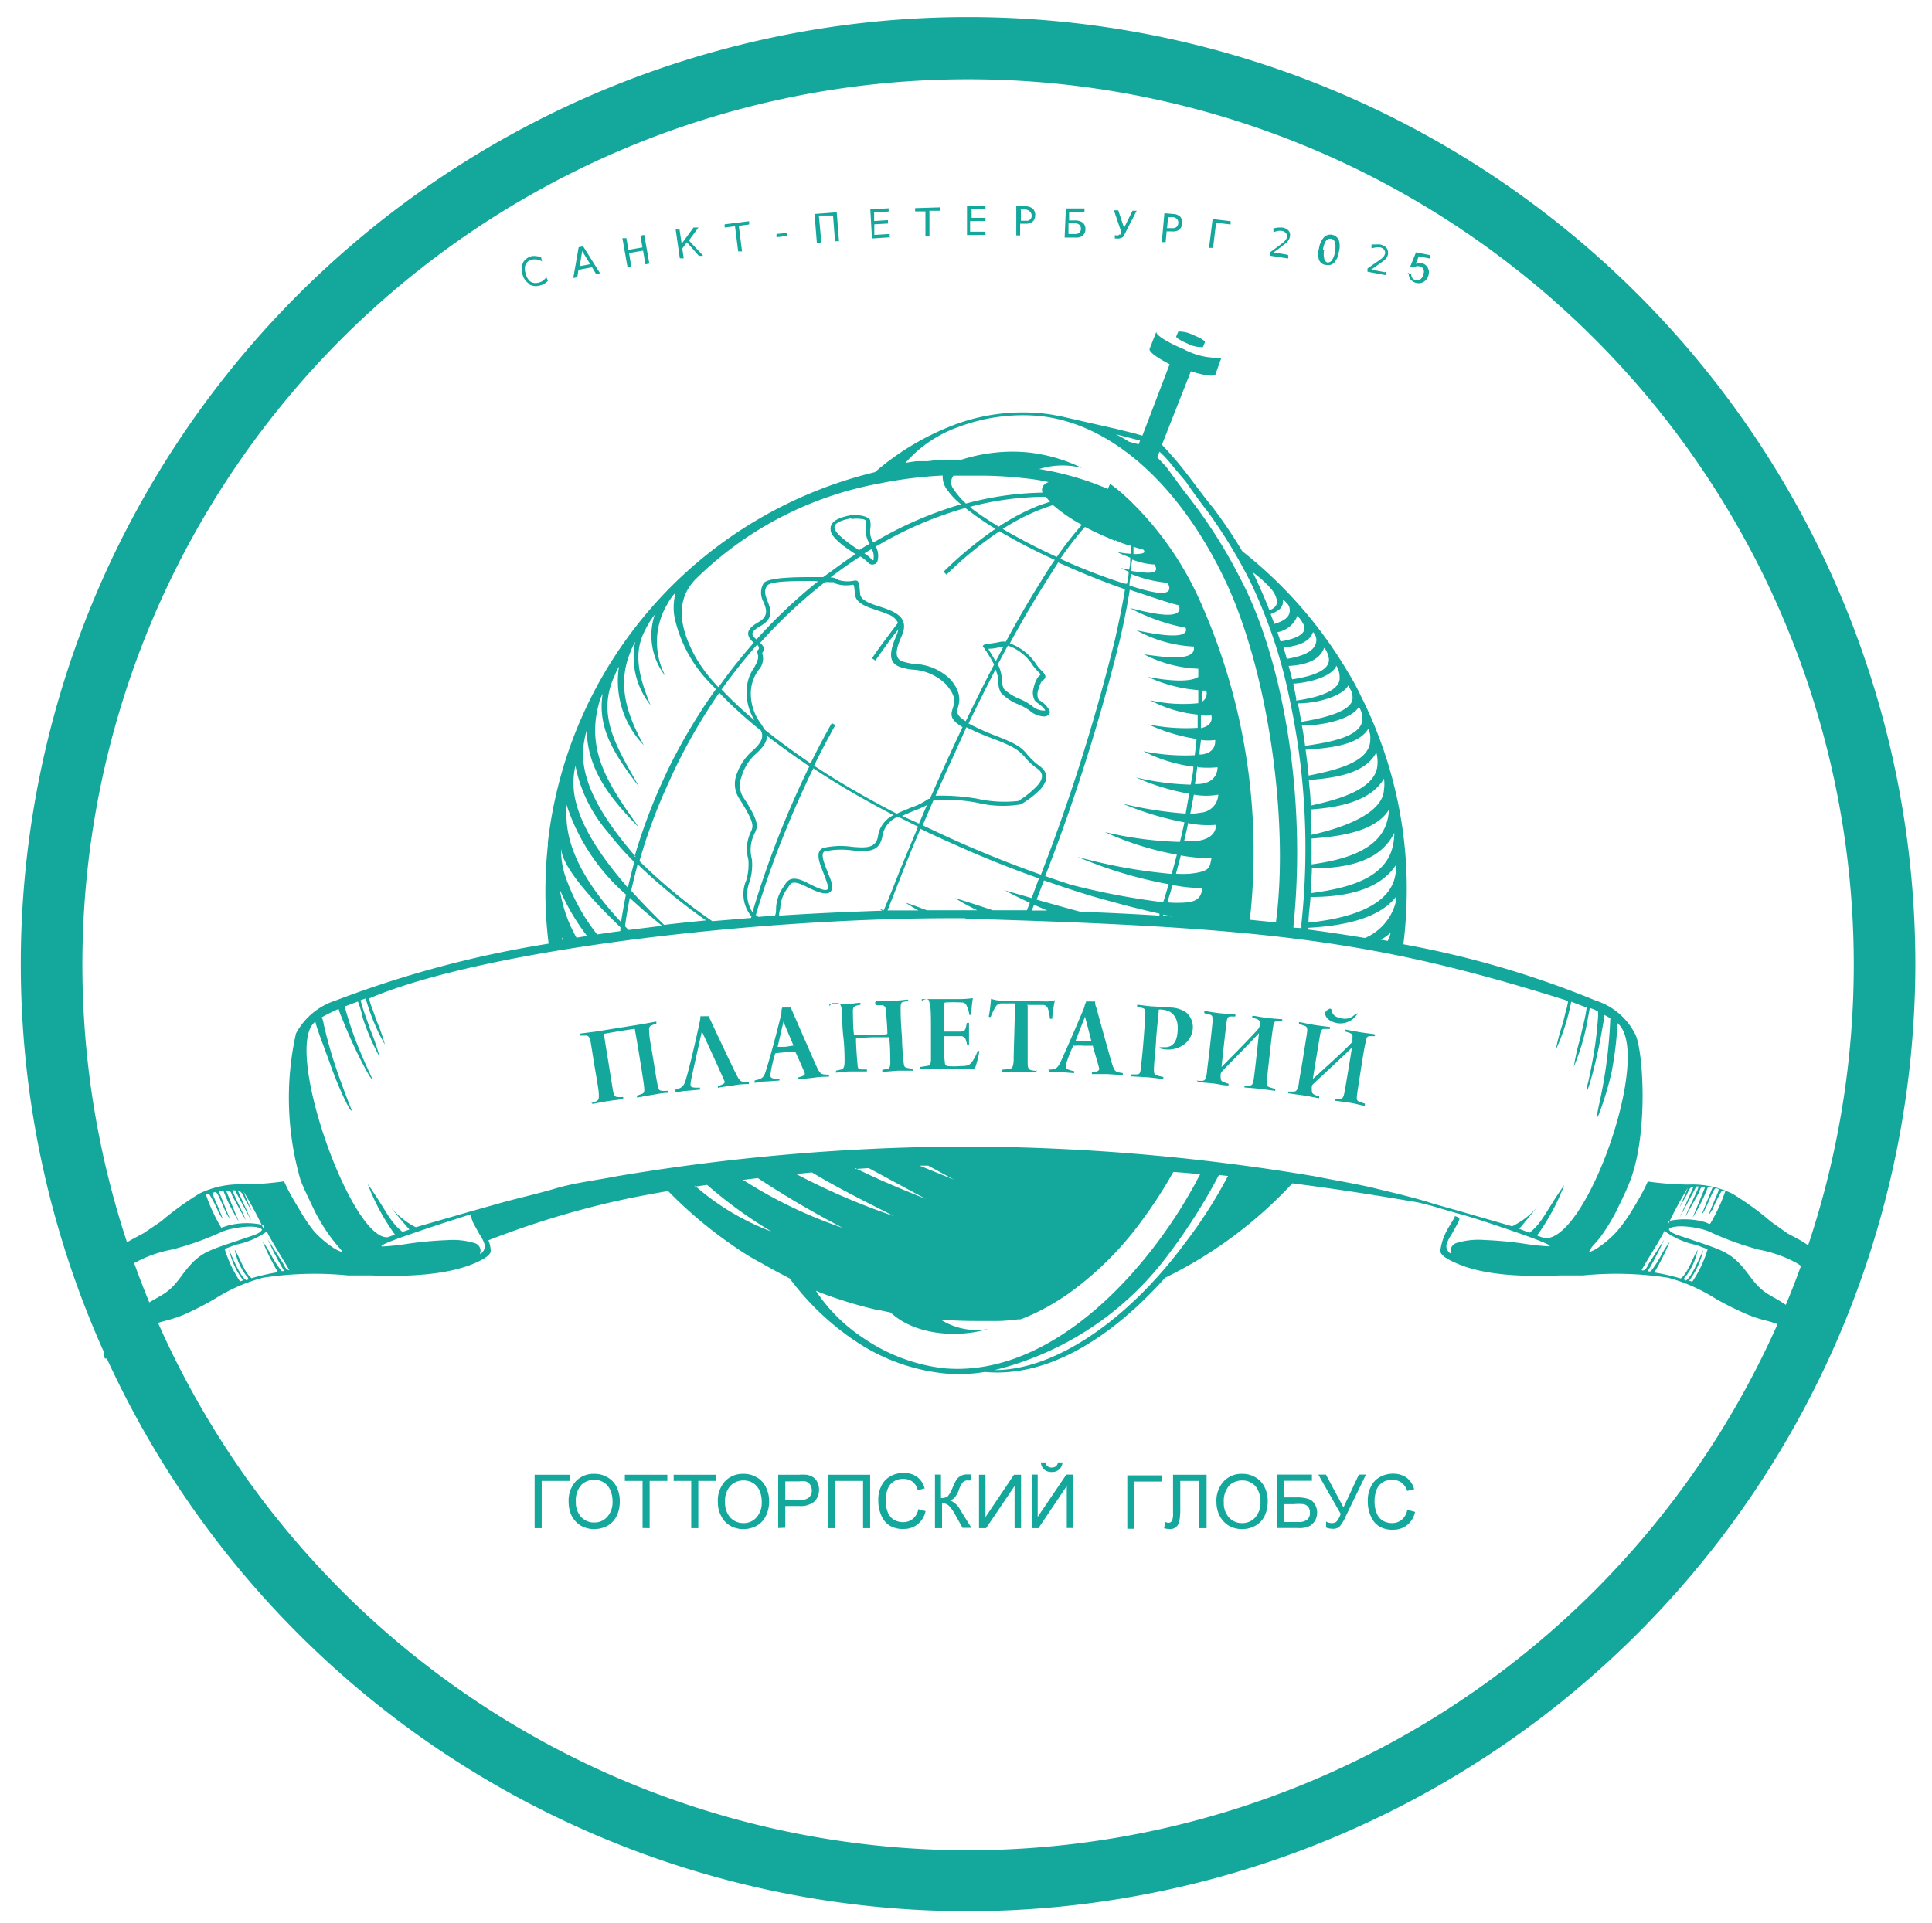 <svg xmlns="http://www.w3.org/2000/svg" viewBox="0 0 125.47 124.93"><defs><style>.cls-1,.cls-2{fill:#14a79c;}.cls-2{fill-rule:evenodd;}</style></defs><g id="Слой_1" data-name="Слой 1"><path class="cls-1" d="M62.86,124.15a61.52,61.52,0,1,1,61.53-61.51h0A61.59,61.59,0,0,1,62.86,124.15Zm0-119a57.52,57.52,0,1,0,57.53,57.53A57.52,57.52,0,0,0,62.86,5.15Z"/></g><g id="_3d_телескоп" data-name="3d телескоп"><path class="cls-2" d="M89.92,17.68l-.87-.17.56-.39.23-.17a1,1,0,0,0,.21-.21.56.56,0,0,0,0-.63.74.74,0,0,0-.43-.23,1,1,0,0,0-.25,0l-.3,0,0,.26a1.35,1.35,0,0,1,.31-.07,1.13,1.13,0,0,1,.26,0,.43.43,0,0,1,.25.15.33.33,0,0,1,.06.26.51.51,0,0,1-.09.18,1,1,0,0,1-.21.19s-.17.13-.37.26l-.47.33,0,.21,1.18.22,0-.21Zm-4-1.47a1.39,1.39,0,0,1,.19-.56.34.34,0,0,1,.33-.14.32.32,0,0,1,.26.24,1.48,1.48,0,0,1,0,.6,1.32,1.32,0,0,1-.2.55.31.31,0,0,1-.33.14A.32.32,0,0,1,86,16.8a1.31,1.31,0,0,1,0-.59Zm.22,1a.55.55,0,0,0,.52-.16,1.3,1.3,0,0,0,.29-.69,1.3,1.3,0,0,0,0-.75.59.59,0,0,0-1-.16,1.39,1.39,0,0,0-.29.69,1.34,1.34,0,0,0,0,.74.54.54,0,0,0,.44.33Zm-2.55-.67-.88-.14.55-.41.23-.18a1,1,0,0,0,.2-.22.66.66,0,0,0,.08-.21A.49.49,0,0,0,83.7,15a.66.66,0,0,0-.44-.22H83l-.3.05,0,.26A1.35,1.35,0,0,1,83,15a.77.77,0,0,1,.26,0,.41.41,0,0,1,.25.14.3.3,0,0,1,.07.26.48.48,0,0,1-.08.18,1.24,1.24,0,0,1-.2.2l-.37.28-.45.33,0,.22,1.18.18,0-.21Zm-7.73-2.43.32,0a.38.38,0,0,1,.26.12.33.33,0,0,1,.08.27.35.35,0,0,1-.12.25.4.4,0,0,1-.29.07l-.32,0,.07-.71Zm-.09.92.32,0a.78.78,0,0,0,.49-.1.64.64,0,0,0,.08-.84.68.68,0,0,0-.46-.19l-.58-.05-.17,1.88.25,0,.07-.75Zm-3.06.18a.12.12,0,0,1-.07.07.41.41,0,0,1-.21,0H72.4v.21h.09a.6.6,0,0,0,.43-.09.36.36,0,0,0,.07-.1l.83-1.61-.27,0L73,14.8l-.38-1.14-.28,0,.5,1.47-.06.13ZM79,14.47l.92.11,0-.21-1.17-.14-.23,1.87.26,0,.2-1.66ZM44.4,16.76l-.09-.62.3-.4.78.88.28,0-.93-1,.62-.84-.32,0-.77,1.05-.14-.92-.25,0,.27,1.87.25,0ZM41,17.33l-.15-.89.91-.16.16.89.25-.05-.33-1.86-.25.05.13.76-.91.16-.13-.76-.26,0,.33,1.86.25,0Zm-6.68,1.11a.85.85,0,0,0,.71.11,1,1,0,0,0,.3-.11,1.16,1.16,0,0,0,.25-.2L35.48,18a.88.88,0,0,1-.23.24.74.74,0,0,1-.29.12.63.63,0,0,1-.53-.08.9.9,0,0,1-.29-.52.84.84,0,0,1,0-.6.61.61,0,0,1,.44-.3.81.81,0,0,1,.31,0,.91.91,0,0,1,.31.12l-.06-.27a1.09,1.09,0,0,0-.3-.07,1.16,1.16,0,0,0-.32,0A.93.93,0,0,0,34,17a1,1,0,0,0-.08.76,1,1,0,0,0,.4.64Zm23.46-3V15.2l-1,.06,0-.69.89-.05V14.3l-.9.06,0-.56.94-.06,0-.21-1.19.07.11,1.89,1.22-.08Zm-6.67-.11,0-.2-.68.07,0,.21.67-.08Zm2.23.41L53.18,14,54.1,14l.13,1.67.26,0-.15-1.88-1.44.11.15,1.88.25,0Zm6.76-2.06,0,1.68h.26l0-1.67.67,0v-.22l-1.6.05v.21l.67,0Zm9.29,1.52,0-.69.41,0a.45.45,0,0,1,.3.09.39.39,0,0,1,0,.52.46.46,0,0,1-.31.08l-.41,0Zm.91.11a.5.5,0,0,0,.19-.41.54.54,0,0,0-.16-.43.81.81,0,0,0-.48-.15l-.42,0,0-.57,1,0v-.21l-1.21,0-.08,1.89.68,0a.73.73,0,0,0,.5-.12Zm-32.49,1,.52.85-.68.13.16-1Zm-.2,1.21.84-.16.26.44.26-.05L37.87,16l-.29.06-.35,2,.26-.05.08-.51Zm10.12-2.85.21,1.66.25,0-.21-1.66.67-.09,0-.21-1.59.2,0,.21.67-.08ZM64,15.26v-.21h-1v-.69H64v-.21h-.9V13.6H64v-.22h-1.2l0,1.89Zm2.25-1.65h.32a.47.47,0,0,1,.28.1A.38.38,0,0,1,67,14a.32.32,0,0,1-.38.34h-.32v-.71Zm0,.92h.32a.72.72,0,0,0,.49-.13.55.55,0,0,0,.17-.42.57.57,0,0,0-.15-.42.74.74,0,0,0-.48-.16H66l0,1.89h.25l0-.76ZM91.4,17.76l.25,0a.48.48,0,0,0,.07.3.34.34,0,0,0,.22.13.37.37,0,0,0,.32-.06.53.53,0,0,0,.18-.32.44.44,0,0,0,0-.34.35.35,0,0,0-.27-.17.38.38,0,0,0-.21,0,.48.48,0,0,0-.17.1l-.21-.07.38-.94.94.19,0,.22-.76-.15-.2.49a.63.63,0,0,1,.38-.05.6.6,0,0,1,.38.26.61.61,0,0,1,.08.48.69.69,0,0,1-.24.42.63.63,0,0,1-.55.13.65.65,0,0,1-.39-.24.61.61,0,0,1-.11-.42Zm15.22,64.75c0-.11,1.28-2.09,1.47-2.55a5.27,5.27,0,0,0,2.06.91l.75.28a7.7,7.7,0,0,1-1,2.11l-.2-.07a5.2,5.2,0,0,0,.92-2c-.17.33-.79,1.87-1.16,2-.21-.13,0-.23.13-.43a4.13,4.13,0,0,0,.66-1.57c-.32.5-.63,1.51-1.1,1.86a13.85,13.85,0,0,0-1.71-.39,16.3,16.3,0,0,0,1-2,7.06,7.06,0,0,0-.62,1,6.84,6.84,0,0,1-.62.93H107a19.44,19.44,0,0,0,1.07-2.06s0,0,0,0l-1,1.57c-.08.14-.18.44-.41.43ZM62.71,59.65c-13.11-.09-31.24,2-38.74,5.21a4.63,4.63,0,0,0,.25.77c.09.26.18.52.27.76A11.45,11.45,0,0,1,25,67.86a13.09,13.09,0,0,1-1.25-3l-.33.11c.14.62.41,1.25.61,1.87a14.78,14.78,0,0,1,.63,1.83A14.73,14.73,0,0,1,23.52,66c0-.14-.23-.87-.28-.94l-.87.33a2.41,2.41,0,0,1,.11.33c.11.37.32,1.08.61,1.84s.65,1.57.85,2,.23.5.22.52-.06,0-.28-.38-.61-1.14-.94-1.85-.59-1.36-.76-1.78a3.6,3.6,0,0,1-.19-.53c-.43.19-.79.37-1.09.54a2.28,2.28,0,0,1,.13.48c.11.48.33,1.38.64,2.35s.7,2,.92,2.57.26.64.24.66-.08,0-.33-.49-.68-1.47-1-2.37-.65-1.75-.83-2.28a5.88,5.88,0,0,1-.19-.63c-2.16,1.57,2.32,14.21,4.7,14l.47-.17a14.39,14.39,0,0,1-1.77-3.28c1.17,1.62,1.39,2.42,2.26,3.1l.45-.15c-.13-.14-.87-1-1.25-1.5A5.08,5.08,0,0,0,27,79.72l3.47-1,1.81-.51c1.33-.38,2.45-.61,3.77-1s2.69-.54,4-.8a138.7,138.7,0,0,1,22.66-1.93,138.7,138.7,0,0,1,22.66,1.93c1.29.26,2.74.49,4,.8s2.44.57,3.77,1l1.81.51,3.25.94a5.08,5.08,0,0,0,1.71-1.34c-.38.46-1.12,1.36-1.25,1.5l.67.26c.87-.68,1.1-1.48,2.26-3.1a14.39,14.39,0,0,1-1.77,3.28l.47.17c2.76.3,7.14-12.21,4.71-14a7,7,0,0,1,0,.75,24,24,0,0,1-.33,2.43,19.59,19.59,0,0,1-.72,2.46c-.18.52-.24.54-.25.52s0-.11.12-.71a31.15,31.15,0,0,0,.76-5.74l-.38-.21a4.9,4.9,0,0,1-.09.58c-.06.37-.2,1.17-.37,1.94s-.39,1.6-.52,2-.18.44-.19.42a3.18,3.18,0,0,1,.11-.57c.11-.48.29-1.37.42-2.2s.2-1.71.22-2,0-.32,0-.39a2,2,0,0,0-.54-.23c0,.07-.15.82-.18,1a14,14,0,0,1-.85,2.81,14.63,14.63,0,0,1,.43-1.9c.13-.65.33-1.3.4-1.94l-1-.38a13.55,13.55,0,0,1-1,3.12,12.66,12.66,0,0,1,.4-1.55q.12-.39.21-.81a5,5,0,0,0,.19-.81c-12.46-3.93-19.53-4.78-39.15-5.34ZM58.35,40.87c-.24.3-.48.61-.71.93s-.53.74-.79,1.11l-.22-.15c.26-.38.53-.76.8-1.12s.54-.73.81-1.08l.08-.09a1.08,1.08,0,0,0-.67-.57,6.82,6.82,0,0,0-.68-.25c-.71-.24-1.4-.46-1.45-1.07s-.06-.61-.19-.59a2.11,2.11,0,0,1-1.09-.09l-.07,0,0-.08-.26,0a2,2,0,0,0-.34,0,32.3,32.3,0,0,0-4.2,3.94c.21.19.34.39.13.66a1.12,1.12,0,0,1-.24,1.11A2.57,2.57,0,0,0,48.76,45a3.25,3.25,0,0,0,.65,2,4.29,4.29,0,0,1,.23.38c.92.74,1.94,1.48,3,2.21.44-.9.9-1.77,1.38-2.62l.23.13c-.47.85-.94,1.73-1.38,2.64.91.6,1.87,1.19,2.89,1.77.8.46,1.63.91,2.48,1.35.3-.15.62-.27.92-.4a4.16,4.16,0,0,0,1.14-.57l.09,0c.71-1.62,1.42-3.18,2.12-4.66-.85-.5-.76-.82-.63-1.24s.22-.76-.45-1.54a3.32,3.32,0,0,0-2.17-.95,3.36,3.36,0,0,1-.88-.2c-.55-.24-.73-.72-.17-2a1.5,1.5,0,0,0,.1-.3ZM77.53,21.78c.45.18.77.39.72.46h0l-.13.31s0,0,0,0a2,2,0,0,1-1-.23c-.45-.19-.77-.39-.73-.47l.13-.31h0a0,0,0,0,1,0,0,2,2,0,0,1,1,.24Zm1.8,1.46a4.62,4.62,0,0,1-2.46-.56c-1.09-.45-1.85-.94-1.77-1.14l-.44,1.12c-.07.18.46.57,1.3,1l-1.77,4.64-.45-.13h0l-1.25-.31-1.63-.37L68.72,27h-.07a9.36,9.36,0,0,0-1-.15h0a12.65,12.65,0,0,0-5.58.71h0a17.16,17.16,0,0,0-5.25,3.11A28,28,0,0,0,35.58,54.73a1.11,1.11,0,0,0,0,.17,28.88,28.88,0,0,0-.16,3,27.35,27.35,0,0,0,.21,3.4A69.08,69.08,0,0,0,21.78,65a4.44,4.44,0,0,0-2.56,2.14,19.2,19.2,0,0,0,.3,9.52c.22.58.59,1.32.91,2a12.13,12.13,0,0,0,1,1.64c.3.41.54.68.67.83s.16.21.08.19a2.31,2.31,0,0,1-.63-.33,6.69,6.69,0,0,1-1.15-1,10.49,10.49,0,0,1-.92-1.36c-.28-.46-.54-.89-.8-1.4-.08-.16-.16-.33-.23-.49a20,20,0,0,1-2.64.2,5.94,5.94,0,0,0-2.85.59,19.23,19.23,0,0,0-2.5,1.81l-1.12.76c-1.18.65-1.69.75-2.17,2.08a2.92,2.92,0,0,0-.13.42,1.15,1.15,0,0,1-.09.44c-.07.09-.2.11-.31.29s-.19.9.25.9a.85.85,0,0,0,.69-.69c0-.59-.37-.27.75-1.23a3.33,3.33,0,0,1,.46-.3,8.09,8.09,0,0,1,2.38-.84A19.31,19.31,0,0,0,14.45,80c.58-.24,2.2-.51,2.57-.13-.08.22-.48.35-.78.45l-.92.31c-2,.67-2.45.78-3.56,2.29-.87,1.2-1.31,1.17-2.24,1.8a6.9,6.9,0,0,0-1,.74,3.05,3.05,0,0,0-.87,1.29c-.19.68,0,.25-.51.6a.77.77,0,0,0-.33.9,1.39,1.39,0,0,0,.91-.29c.44-.42,0-.58.8-1.19a7.47,7.47,0,0,1,2.32-1,8.13,8.13,0,0,0,1.26-.44A20.4,20.4,0,0,0,14,84.34,11.19,11.19,0,0,1,17.08,83a22.1,22.1,0,0,1,5.52-.15c.29,0,.4,0,.75,0s.51,0,.74,0c2.26.09,4.93,0,6.78-.81.33-.15,1-.46,1-.78a2,2,0,0,0-.15-.69,57.21,57.21,0,0,1,9-2.7c.83-.17,1.73-.34,2.67-.5a28.23,28.23,0,0,0,4.41,3.68,15.67,15.67,0,0,0,1.65,1c.6.35,1.21.67,1.84,1a17.25,17.25,0,0,0,4.56,4.26,12.68,12.68,0,0,0,5.42,1.9,10.23,10.23,0,0,0,2.69-.09c4,.37,8.09-2.09,11.71-6.12a28.05,28.05,0,0,0,8.26-6.13c3.34.43,5.76.83,8.17,1.24h0l.87.22,1.5.44.44.12c.33.09.93.27,1.89.59s2.28.77,3,1.05,1,.42.77.43a14.89,14.89,0,0,1-1.65-.18,24.07,24.07,0,0,0-2.52-.23,4.9,4.9,0,0,0-1.8.19.53.53,0,0,0-.39.51.7.7,0,0,0,.05.18s-.09,0-.17-.1a.59.59,0,0,1-.16-.44,2.33,2.33,0,0,1,.33-.69c.16-.28.34-.6.44-.8s.1-.27,0-.32a.84.84,0,0,0-.21-.08c-.12.29-.37.63-.5.89a3.63,3.63,0,0,0-.45,1.37c0,.32.65.63,1,.78,1.85.84,4.52.9,6.78.81.23,0,.51,0,.74,0s.46,0,.75,0a22.1,22.1,0,0,1,5.52.15,11.19,11.19,0,0,1,3.1,1.37,20.4,20.4,0,0,0,1.87.94,8.13,8.13,0,0,0,1.26.44,7.26,7.26,0,0,1,2.32,1c.82.61.36.77.8,1.19a1.39,1.39,0,0,0,.91.29.77.77,0,0,0-.33-.9c-.47-.35-.32.08-.51-.6a3.05,3.05,0,0,0-.87-1.29,6.9,6.9,0,0,0-1-.74c-.92-.63-1.36-.6-2.24-1.8-1.11-1.51-1.61-1.62-3.56-2.29l-.92-.31c-.3-.1-.7-.23-.78-.45.37-.38,2-.11,2.57.13a19.31,19.31,0,0,0,3.29,1.2,8.25,8.25,0,0,1,2.39.84,3.91,3.91,0,0,1,.45.3c1.12,1,.75.64.75,1.23a.85.85,0,0,0,.7.69c.43,0,.41-.64.25-.9s-.25-.2-.32-.29a1.15,1.15,0,0,1-.09-.44,2.92,2.92,0,0,0-.13-.42c-.48-1.33-1-1.43-2.17-2.08L115,79.35a18.58,18.58,0,0,0-2.5-1.81,5.94,5.94,0,0,0-2.85-.59,20,20,0,0,1-2.64-.2c-.07.16-.15.33-.23.49-.26.51-.52.94-.8,1.4A10.49,10.49,0,0,1,105,80a6.69,6.69,0,0,1-1.15,1,2.31,2.31,0,0,1-.63.33c-.08,0,0,0,.08-.19s.37-.42.67-.83a12.13,12.13,0,0,0,1-1.64c.32-.66.69-1.4.91-2,1.2-3.19.82-8.62.3-9.52A4.33,4.33,0,0,0,103.64,65a61.9,61.9,0,0,0-12.5-3.66,29.31,29.31,0,0,0,.22-3.52,27.86,27.86,0,0,0-3-12.65,14,14,0,0,0-.78-1.44,28.31,28.31,0,0,0-6.9-7.92A32,32,0,0,0,78.79,33c-.83-1-1.57-2.1-2.43-3.11-.35-.4-.69-.78-.9-1l1.88-4.77h0c.82.26,1.49.37,1.59.21l.42-1.17,0,0ZM75.15,29.7l.15-.36a7,7,0,0,1,.76.81c.48.6,1,1.16,1.08,1.33.58.81.83,1.17,1.28,1.74a32.6,32.6,0,0,1,2.77,4.55,32.42,32.42,0,0,1,2.57,7.68A46.25,46.25,0,0,1,84.52,60l0,.29L84,60.26v-.1c.88-8.57-.73-17.48-3.48-22.64a32.73,32.73,0,0,0-3.61-5.6L75.72,30.3l-.57-.6Zm-1.82-1a7.45,7.45,0,0,0-.87-.49l1.17.3.41.11-.09.24-.62-.16Zm.92,7c.23.27-.16.28-.64.3,0-.16,0-.33,0-.48.21.06.41.13.62.18Zm-1.82-.61a4.47,4.47,0,0,0,1,.36c0,.15,0,.36,0,.52a4,4,0,0,1-.91-.13c.31.17.63.28.88.39,0,.21,0,.55-.08.78l-.54-.11.52.24c0,.25-.06.51-.11.78L73,37.91c-1-.33-2-.69-3-1.11-.39-.16-.77-.33-1.14-.5a21.37,21.37,0,0,1,1.6-2.07c.41.21.85.43,1.32.63l.63.27Zm-2.17-1a22.64,22.64,0,0,0-1.63,2.09,38.85,38.85,0,0,1-3.51-1.82,13.51,13.51,0,0,1,2.44-1.26c.28-.11.56-.21.83-.29a10,10,0,0,0,1.87,1.28Zm-2.09-1.49-.71.24a14.53,14.53,0,0,0-2.6,1.37c-.66-.4-1.24-.79-1.72-1.15L63,32.92a19.53,19.53,0,0,1,4.93-.65,2.63,2.63,0,0,0,.28.34ZM67.73,32a20.19,20.19,0,0,0-5,.71,5.34,5.34,0,0,1-.81-.95.7.7,0,0,1,0-.86.12.12,0,0,1,.05,0c.46,0,.93,0,1.42,0a25.17,25.17,0,0,1,3.17.17,12,12,0,0,1,1.55.25.64.64,0,0,0-.37.25.51.51,0,0,0,0,.51Zm4.35-.55-.13.31a19.11,19.11,0,0,0-4.46-1.29,5,5,0,0,1,2.78-.07,10.63,10.63,0,0,0-3.4-1,10.48,10.48,0,0,0-2.24,0,11.09,11.09,0,0,0-2.19.46h-.22l-.4,0h-.24l-.25,0h0c-.37,0-.74.06-1.11.1l-.24,0h-.24l-.12,0h-.12l-.35.05h0l-.35.06h0a8.27,8.27,0,0,1,3.49-2.35,11.87,11.87,0,0,1,5.2-.7c5,.52,9.32,4.89,12.06,10.65,2.83,5.94,4.17,15.7,3.32,22.19v.06l-1.68-.17v0l0-.19A39.88,39.88,0,0,0,78,39.19a21,21,0,0,0-4.75-6.8h0l-.09-.08h0a9.69,9.69,0,0,0-1-.83Zm9.28,5.73a6.88,6.88,0,0,1,1.23,1.12,1.56,1.56,0,0,1,.33.68c.06.36-.17.55-.48.66-.33-.85-.7-1.68-1.08-2.46Zm2,1.78.29.31a.65.65,0,0,1,.11.41c0,.42-.42.68-1,.85l-.24-.64a2.14,2.14,0,0,0,.48-.24.68.68,0,0,0,.32-.64v0ZM83,41.06A1.72,1.72,0,0,0,84.26,40a2.65,2.65,0,0,1,.21.26,1.82,1.82,0,0,1,.23.41c.14.54-.59.84-1.54,1-.07-.2-.13-.4-.2-.59Zm.34,1c.92-.08,1.71-.34,1.93-1a.75.75,0,0,1,.22.5c0,.72-.85,1.07-1.92,1.24-.07-.26-.15-.52-.23-.78Zm.35,1.2c1.08-.06,2-.35,2.31-1.18a1.43,1.43,0,0,1,.3.69c.09.67-.78,1.12-2.38,1.36-.06-.26-.16-.61-.23-.87Zm.3,1.15c1.22-.08,2.53-.51,2.8-1.16A1.4,1.4,0,0,1,87,44c.07.86-1.4,1.32-2.82,1.51l0-.14L84,44.45Zm.3,1.28c1.36,0,2.93-.51,3.27-1.16l.18.33a1.08,1.08,0,0,1,.1.49c0,.86-1.9,1.31-3.33,1.54-.07-.41-.14-.81-.22-1.2Zm.26,1.44c1.4,0,3.2-.4,3.7-1.21a1.4,1.4,0,0,1,.23.85c-.12,1.14-2.29,1.47-3.72,1.68q-.09-.68-.21-1.32Zm.24,1.57c1.45-.1,3.38-.25,4.07-1.35a1.27,1.27,0,0,1,.13.7c0,1.51-2.4,2-4,2.33-.06-.6-.12-1.1-.2-1.68ZM85,50.67c1.62-.13,3.66-.39,4.38-1.79a2.07,2.07,0,0,1,.08.71c0,1.66-2.54,2.35-4.34,2.74,0-.58-.07-1.08-.12-1.66Zm.14,1.91c1.8-.13,3.87-.52,4.74-2a2.53,2.53,0,0,1,0,.71c-.07,1.58-2.75,2.52-4.72,2.94,0-.55,0-1.11,0-1.65Zm.06,1.89c1.83-.13,4.14-.46,5-1.87a3.24,3.24,0,0,1-.09.65c-.47,2-2.89,2.62-4.93,2.9,0-.56,0-1.12,0-1.68Zm0,1.94c2.12,0,4.42-.39,5.35-2.31a3.45,3.45,0,0,1-.06.67c-.37,2.35-3.11,2.95-5.36,3.25,0-.54.06-1.07.07-1.61Zm-.09,1.86c2.15,0,4.49-.4,5.58-2.13a3.49,3.49,0,0,1-.07.69c-.3,1.84-2.55,2.79-5.64,3.1,0-.55.1-1.11.13-1.66Zm-.17,2c2.06-.11,4.54-.51,5.71-2,0,.11,0,.21,0,.31a3.46,3.46,0,0,1-2,2.35c-1.23-.2-2.47-.39-3.72-.55V60.3Zm4.72.79a3.85,3.85,0,0,0,.65-.47v0a1.52,1.52,0,0,1-.19.53l-.45-.08ZM78.68,79ZM64.59,89a20.05,20.05,0,0,0,11.32-7.55,37.32,37.32,0,0,0,3.25-5.12l.59.06a30.58,30.58,0,0,1-2.83,4.41C73.29,85.69,68.57,89,64.59,89ZM53,83.85q.54.23,1.11.42A27.6,27.6,0,0,0,57,85.1h.08l.76.16c1.54,1.44,4.26,1.68,6.34,1.07a4.36,4.36,0,0,1-3.09-.61q1.13.09,2.28.09l1.4,0c.47,0,.94-.06,1.4-.11h.06l.06,0a13.56,13.56,0,0,0,2.26-1.12c.23-.14.56-.35.83-.54a21.09,21.09,0,0,0,4.76-4.73,29.47,29.47,0,0,0,2.06-3.18q.89.06,1.74.15a31.19,31.19,0,0,1-2.9,4.59c-3.86,5.08-8.84,8.51-13.84,8a11.62,11.62,0,0,1-5.2-2,10.75,10.75,0,0,1-3-3Zm20.54-47.5a4.4,4.4,0,0,0,1.43.32c.45.7-.56.56-1.5.42,0-.23,0-.53.07-.74Zm-.09.93a8,8,0,0,0,2.38.58c.61,1.16-1.47.49-2.48.18,0-.26.07-.51.1-.76Zm3.11,2.06c.4,1.14-2.46.32-3.18.16A12.78,12.78,0,0,0,77,40.78c.35,1-3,.19-3.18.17A8.44,8.44,0,0,0,77.53,42c.2,1.08-2.29.62-3.23.51a8.36,8.36,0,0,0,3.52.93v.14c0,.13,0,.26,0,.39-.64.44-2.48.16-3.27,0a9.47,9.47,0,0,0,3.27.86c0,.26,0,.57,0,.85a9.83,9.83,0,0,1-3.13-.19,8.35,8.35,0,0,0,3.09.93c0,.26,0,.59,0,.86a12.37,12.37,0,0,1-3.19-.22A11.53,11.53,0,0,0,77.7,48c0,.35-.07.7-.11,1.06a13.82,13.82,0,0,1-3.34-.26,9.94,9.94,0,0,0,3.25,1c0,.39-.11.78-.17,1.17a17,17,0,0,1-3.56-.47,14.66,14.66,0,0,0,3.46,1.06L77,52.85a25.37,25.37,0,0,1-4.08-.64,19.75,19.75,0,0,0,4,1.21c-.09.42-.19.84-.29,1.27a23.74,23.74,0,0,1-4.88-.64,19.59,19.59,0,0,0,4.68,1.47c-.11.42-.22.83-.34,1.25a33.49,33.49,0,0,1-6.11-1.11,27.81,27.81,0,0,0,5.92,1.78c-.12.39-.23.78-.36,1.17a46.49,46.49,0,0,1-6-1.14c-.55-.18-1.1-.36-1.66-.56a124.1,124.1,0,0,0,4.86-15.4c.27-1.16.48-2.23.63-3.2l.89.3c1,.33,1.61.54,2.37.73Zm1.52,5.52h.26a.63.63,0,0,1-.27.72c0-.22,0-.51,0-.73Zm-.05,1.61a2.76,2.76,0,0,0,.64,0c.1.46-.2.73-.68.83,0-.24,0-.55,0-.79ZM78,48.07a3.76,3.76,0,0,0,.92,0c0,.25,0,.8-.86.94l-.16,0c0-.33.07-.67.1-1Zm-.2,1.77a6.3,6.3,0,0,0,1.27,0c0,.43-.25,1.06-1.27,1.09H77.6c.06-.38.11-.76.16-1.14Zm-.27,1.78a4.58,4.58,0,0,0,1.59,0,1.23,1.23,0,0,1-1.14,1.17,4.45,4.45,0,0,1-.68.07c.08-.42.16-.83.23-1.23Zm-.36,1.85a6.21,6.21,0,0,0,1.8.11c0,.16,0,.92-1.32,1.06a7.41,7.41,0,0,1-.75,0c.1-.41.19-.82.27-1.22Zm-.49,2.1a12.64,12.64,0,0,0,2,.19c-.15.56,0,.85-1.43,1a8.24,8.24,0,0,1-.88,0c.11-.41.22-.81.32-1.21Zm-.52,1.92a9.08,9.08,0,0,0,1.93.19c-.06.45-.2.86-1,.94a7.77,7.77,0,0,1-1.28,0c.12-.38.23-.76.35-1.14Zm-.62,2,0-.08.63.13-.65-.05Zm-5.37-.26c-.91-.24-1.88-.52-2.85-.79l.48-1.25c1.48.52,2.94,1,4.36,1.37,1.07.3,2.12.56,3.14.79l0,.13c-1.72-.11-3.42-.19-5.09-.25ZM67,58.34l-1.73-.5c.44.25,1,.52,1.61.81l-.19.48-2.22,0c-.86-.29-1.69-.56-2.45-.79a14.57,14.57,0,0,0,1.44.79h-.77c-.81,0-1.65,0-2.5,0-.57-.21-1-.38-1.38-.49.23.15.51.32.83.5l-2,0,.94-2.39c.4-1,.8-2,1.2-2.91,1.06.52,2.16,1,3.29,1.5q2.22.95,4.4,1.72L67,58.34Zm.12.42.89.39-1,0,.14-.37Zm-9.74.38L57.06,59l.23.16c-2.16.07-4.4.17-6.69.32,0-.13,0-.27.07-.42a2.34,2.34,0,0,1,.41-1.27,1.43,1.43,0,0,0,.15-.22c.14-.21.26-.4,1.08,0,1.07.56,1.53.57,1.68.28s-.05-.73-.25-1.23a7.11,7.11,0,0,1-.26-.72c-.08-.3-.09-.55.11-.6a5.05,5.05,0,0,1,1.73-.06c1,.09,1.83.16,2-1a1.64,1.64,0,0,1,1-1.19l1.3.65c-.41,1-.81,1.93-1.21,2.92-.33.83-.65,1.66-1,2.47ZM45.15,77.08l.77-.11A29,29,0,0,0,50.1,80a16.21,16.21,0,0,1-5-3Zm3.07-.43,1-.12a61.49,61.49,0,0,0,5.51,3.23,29.42,29.42,0,0,1-6.47-3.11Zm3.51-.39,1-.1c1.66,1,3.36,1.84,5.33,2.84a43.56,43.56,0,0,1-6.36-2.74Zm3.81-.32.88-.06,3.7,2c-1.8-.72-3.25-1.34-4.58-2Zm4.23-.22.51,0,1.67.91-2.18-.89Zm-4.48-42a2.12,2.12,0,0,1,.68,0c.15,0,.26.08.27.13a1,1,0,0,1,0,.41,1.55,1.55,0,0,0,.24,1.06q-.35.2-.69.42l-.08-.05c-.63-.43-1.44-1-1.51-1.38-.05-.25.22-.48,1.08-.64ZM56.05,36l.56-.34a1,1,0,0,1,.12.66l0,.07-.08,0s0,0,0,0a2,2,0,0,0-.51-.44Zm-2.11-1.54c.1.52.94,1.09,1.62,1.54-.71.46-1.41,1-2.1,1.49h-.69c-.87,0-2.9,0-3.18.4a1.21,1.21,0,0,0,0,1.22c.18.46.35.92-.34,1.31s-.75.7-.59,1a1.3,1.3,0,0,0,.29.33,36.33,36.33,0,0,0-2.29,2.89,1.8,1.8,0,0,1-.19-.2,9.77,9.77,0,0,1-1.32-1.79c-.88-1.62-1.42-3.52,0-5a22.84,22.84,0,0,1,12-6.25,27.11,27.11,0,0,1,4.07-.51,1.43,1.43,0,0,0,.35,1,4.45,4.45,0,0,0,.84.87A24.67,24.67,0,0,0,57.14,35l-.42.24a1.29,1.29,0,0,1-.2-.89,1.71,1.71,0,0,0,0-.5c0-.16-.23-.27-.47-.33a2.29,2.29,0,0,0-.8-.05c-1.06.2-1.38.54-1.3,1Zm2.9,1.06.43-.24A24.22,24.22,0,0,1,62.69,33l.36.27a17,17,0,0,0,1.6,1.08,24.85,24.85,0,0,0-3.37,2.79l.19.19a23.58,23.58,0,0,1,3.44-2.82,36.84,36.84,0,0,0,3.59,1.86c-.33.48-.66,1-1,1.56-.7,1.11-1.43,2.37-2.18,3.76a1,1,0,0,0-.34,0,6.75,6.75,0,0,1-.72.12.9.9,0,0,0-.36.08c-.08.05-.1.11,0,.19a10.17,10.17,0,0,1,.66,1.09c-.6,1.15-1.22,2.38-1.84,3.68-.65-.39-.58-.62-.5-.92s.27-.91-.5-1.8a3.5,3.5,0,0,0-2.33-1,3.73,3.73,0,0,1-.82-.18c-.39-.17-.5-.56,0-1.66.39-.91-.07-1.34-.74-1.63-.23-.1-.47-.18-.71-.26-.62-.2-1.23-.4-1.26-.83-.08-.9-.1-.9-.51-.83a2,2,0,0,1-.92-.07.82.82,0,0,0-.43-.16h-.07c.64-.48,1.28-.94,1.94-1.36a2.41,2.41,0,0,1,.53.42.36.36,0,0,0,.31.1.45.45,0,0,0,.18-.07A.38.38,0,0,0,57,36.4a1.26,1.26,0,0,0-.13-.91Zm-3.79,2.24h.08a32.84,32.84,0,0,0-4,3.78,1.14,1.14,0,0,1-.24-.26c-.08-.15,0-.33.49-.61.9-.51.68-1.07.46-1.64-.13-.34-.26-.68,0-1s2.13-.28,3-.29ZM49.79,47.78c.85.66,1.77,1.32,2.77,2-.07.16-.15.31-.22.46-.54,1.13-1.05,2.29-1.54,3.49-.75,1.88-1.4,3.72-1.93,5.53a2.16,2.16,0,0,1-.18-2,3.76,3.76,0,0,0,.14-1.44A2.36,2.36,0,0,1,49,54.15c.22-.46.35-.73-.78-2.44a1.48,1.48,0,0,1-.07-1.23A3.17,3.17,0,0,1,49,49.05c.63-.55.83-.93.8-1.27Zm-.71,11.68c.55-1.84,1.2-3.73,2-5.65.48-1.19,1-2.35,1.53-3.47l.21-.43q1.35.9,2.88,1.77c.75.43,1.52.85,2.33,1.27a1.8,1.8,0,0,0-1,1.3c-.11.89-.81.83-1.69.76a5.1,5.1,0,0,0-1.82.06c-.4.11-.42.48-.3.93.07.24.17.49.27.75.17.44.34.86.26,1s-.42.07-1.32-.4-1.22-.25-1.43.08a.94.94,0,0,1-.12.18A2.59,2.59,0,0,0,50.4,59c0,.17,0,.34-.07.48l-1.09.08-.16-.13Zm11.68-7.77c.68-1.55,1.36-3,2-4.45a18,18,0,0,0,1.77.76c1.44.54,1.67.8,2,1.15a4.14,4.14,0,0,0,.84.78c.46.33.33.73,0,1.1a6.18,6.18,0,0,1-1.24,1,8,8,0,0,1-2.63-.14,13.48,13.48,0,0,0-2.76-.2ZM62.9,47c.59-1.23,1.18-2.4,1.75-3.51a1.93,1.93,0,0,1,.18.77A1.57,1.57,0,0,0,65,45a3.13,3.13,0,0,0,1.2.78,4.27,4.27,0,0,1,.67.38,1.46,1.46,0,0,0,.92.38.47.47,0,0,0,.28-.08.25.25,0,0,0,.09-.3,1.72,1.72,0,0,0-.67-.68l-.06-.07a.85.85,0,0,1,0-.6,2,2,0,0,1,.23-.57l0,0c.26-.17.28-.29.16-.47a1.15,1.15,0,0,0-.16-.19,2.77,2.77,0,0,1-.44-.54,3.42,3.42,0,0,0-1.11-1,2.73,2.73,0,0,0-.53-.24c.74-1.36,1.46-2.59,2.14-3.68.35-.57.7-1.1,1-1.58l1.19.52c1.06.45,2.12.86,3.15,1.22-.16,1-.37,2-.64,3.22A125.31,125.31,0,0,1,67.6,56.82c-1.44-.51-2.91-1.08-4.39-1.71-1.13-.48-2.23-1-3.29-1.5l.21-.48c.17-.39.33-.78.5-1.16a11.37,11.37,0,0,1,2.86.18,7,7,0,0,0,2.81.1,6.33,6.33,0,0,0,1.29-1c.41-.49.57-1-.06-1.48a4.35,4.35,0,0,1-.8-.74c-.32-.39-.57-.67-2.08-1.24A17.34,17.34,0,0,1,62.9,47Zm-2.67,5.23c-.12.26-.23.52-.34.79l-.21.48L58.58,53l.72-.31a7.4,7.4,0,0,0,.93-.41ZM48.78,59.55l0,.08-2.52.21a34.4,34.4,0,0,1-4.36-3.54l-.31-.3-.06-.07a35.44,35.44,0,0,1,1.85-5c.15-.33.3-.66.46-1A37.2,37.2,0,0,1,46.71,45a26.87,26.87,0,0,0,2.71,2.46c.17.38.11.74-.61,1.36a3.58,3.58,0,0,0-1,1.57A1.72,1.72,0,0,0,48,51.86c1,1.58.94,1.8.76,2.18a2.55,2.55,0,0,0-.16,1.79,3.68,3.68,0,0,1-.13,1.34,2.26,2.26,0,0,0,.35,2.38ZM49,46.79a24.73,24.73,0,0,1-2.14-2,36.88,36.88,0,0,1,2.31-2.91c.11.11.17.23.06.34l-.06.06,0,.08c.16.4,0,.63-.19,1A2.71,2.71,0,0,0,48.49,45,3.39,3.39,0,0,0,49,46.79Zm15.21-4.65s0,0,.08,0c.21,0,.5-.06.75-.12l.12,0-.5.95c-.12-.22-.25-.45-.45-.76Zm.6,1,.64-1.2a2.59,2.59,0,0,1,.52.23,3.19,3.19,0,0,1,1,.9,3.39,3.39,0,0,0,.48.59.75.75,0,0,1,.13.15s0,0-.09.1a.38.38,0,0,0-.09.09,2.05,2.05,0,0,0-.27.67,1.06,1.06,0,0,0,.06.81.57.57,0,0,0,.13.14c.37.26.53.44.56.54h0l-.12,0a1.16,1.16,0,0,1-.73-.3,4,4,0,0,0-.74-.43,3.38,3.38,0,0,1-1.08-.66,1.17,1.17,0,0,1-.14-.6,2.49,2.49,0,0,0-.29-1.06Zm-23.4,13,.27.26a37.2,37.2,0,0,0,4.17,3.39c-.91.09-1.81.18-2.72.29-.64-.63-1.39-1.39-2.14-2.22.13-.57.27-1.14.42-1.72Zm1.59,4-2.18.27-.23-.24c.08-.61.19-1.22.31-1.84.71.66,1.43,1.27,2.1,1.81Zm-6.43.91h-.06a.77.77,0,0,1,0-.15l.08.14Zm1.55-.25-.68.11a8.88,8.88,0,0,1-1.09-3.2v.07a14.09,14.09,0,0,0,1.76,3Zm2.15-.31c-.5.06-1,.14-1.49.21a12.82,12.82,0,0,1-2-3.59,5.34,5.34,0,0,1-.34-2c.06,1.16,1.86,3.22,3.85,5.12l0,.22Zm.08-.57c-2-2.15-3.65-4.64-3.56-7.17,0-.17,0-.37,0-.48a13.17,13.17,0,0,0,3.86,5.84c-.12.61-.23,1.21-.32,1.81Zm.42-2.26c-1.73-2-3.39-4.35-3.52-6.52a5.09,5.09,0,0,1,.12-1.4A9.33,9.33,0,0,0,39.43,54a20.67,20.67,0,0,0,1.76,2q-.22.84-.42,1.68Zm.52-2c-1.72-2-3.68-4.67-3.4-7.16a6.1,6.1,0,0,1,.21-1.05c.07,2.49,1.41,4.3,3.4,6.31-1.81-2.57-3.47-4.82-2.62-8a3.07,3.07,0,0,1,.26-.7c-.37,2.29.81,4,2.36,6.05-1.33-2.43-2.84-4.56-1.57-7.25a3.69,3.69,0,0,1,.27-.56,6,6,0,0,0,1.61,5.11c-1.11-2-1.73-3.93-.89-6a5.06,5.06,0,0,1,.33-.72,5,5,0,0,0,1,4.12c-.66-1.62-1.21-3.29-.35-4.88a5.26,5.26,0,0,1,.62-1,4.28,4.28,0,0,0,.7,4,4.78,4.78,0,0,1,.14-4.72,3.2,3.2,0,0,1,.52-.72,3.69,3.69,0,0,0-.08,1.58,8.76,8.76,0,0,0,2.46,4.45l.23.25a36.72,36.72,0,0,0-3,5c-.17.34-.32.67-.47,1a36.09,36.09,0,0,0-1.81,4.87ZM30.72,79.41c.1.2.28.52.44.8a2.33,2.33,0,0,1,.33.69.59.59,0,0,1-.16.44c-.08.09-.15.11-.17.1a.7.7,0,0,0,.05-.18.53.53,0,0,0-.39-.51,4.9,4.9,0,0,0-1.8-.19,23.64,23.64,0,0,0-2.51.23,15,15,0,0,1-1.66.18c-.21,0,0-.14.77-.43s2.09-.73,3.05-1.05l1.9-.61a2.16,2.16,0,0,0,.15.53ZM18.8,82.51c-.23,0-.33-.29-.41-.43l-1-1.57s0,0,0,0a19.44,19.44,0,0,0,1.07,2.06h-.17a6.84,6.84,0,0,1-.62-.93,7.06,7.06,0,0,0-.62-1,16.3,16.3,0,0,0,1,2,13.85,13.85,0,0,0-1.71.39c-.47-.35-.77-1.36-1.1-1.86a4.13,4.13,0,0,0,.66,1.57c.13.2.34.3.13.43-.37-.09-1-1.63-1.16-2a5.2,5.2,0,0,0,.92,2l-.2.07a8,8,0,0,1-1-2.11l.75-.28A5.27,5.27,0,0,0,17.33,80c.19.46,1.46,2.44,1.47,2.55Zm-1.69-2.93a4.82,4.82,0,0,0-2.44.07,2.62,2.62,0,0,1-.3.1,11,11,0,0,1-1-2.16l.23,0a8.81,8.81,0,0,1,.61,1.2l.25.4c-.07-.33-.63-1.5-.64-1.62v-.09l.19-.05c.25.18.61,1.42.91,1.72l-.72-1.79.31,0a12.45,12.45,0,0,0,1,2l-.82-2c.33-.06.32.17.42.37l.84,1.52c-.08-.34-.85-1.74-.83-1.93.2,0,.16,0,.23.17l1,1.86-.9-2c.27,0,.41.48.5.63s.28.49.41.72l-.55-1.3a0,0,0,0,1,0,0v0a0,0,0,0,1,0,0,23.55,23.55,0,0,1,1.31,2.43Zm91.2,0a23.55,23.55,0,0,1,1.31-2.43,0,0,0,0,1,0,0v0a0,0,0,0,1,0,0l-.55,1.3c.13-.23.26-.47.41-.72s.23-.66.5-.63l-.9,2,1-1.86c.07-.16,0-.17.23-.17,0,.19-.75,1.59-.83,1.93l.85-1.52c.09-.2.08-.43.41-.37l-.82,2a11.64,11.64,0,0,0,1-2l.31,0-.72,1.79c.3-.3.67-1.54.91-1.72l.19.05v.09c0,.12-.57,1.29-.64,1.62l.26-.4a8.89,8.89,0,0,1,.6-1.2l.23,0a11,11,0,0,1-1,2.16c-.13,0-.2-.07-.3-.1a4.82,4.82,0,0,0-2.44-.07ZM34.72,95.8H37v.4H35.18v3.07h-.46V95.8Zm2.21,1.78a2,2,0,0,0,.19.87,1.61,1.61,0,0,0,.59.65,1.72,1.72,0,0,0,.88.23,1.81,1.81,0,0,0,.85-.21,1.46,1.46,0,0,0,.6-.63,2.11,2.11,0,0,0,.21-.95,2,2,0,0,0-.2-.93,1.41,1.41,0,0,0-.59-.64,1.62,1.62,0,0,0-.87-.23,1.57,1.57,0,0,0-1.2.49,1.86,1.86,0,0,0-.46,1.35Zm.47,0a1.52,1.52,0,0,1,.35-1.12,1.2,1.2,0,0,1,.84-.33,1.09,1.09,0,0,1,.62.17,1.06,1.06,0,0,1,.42.49,1.72,1.72,0,0,1,.15.74,1.42,1.42,0,0,1-.34,1,1.09,1.09,0,0,1-.85.37,1.11,1.11,0,0,1-.85-.36,1.37,1.37,0,0,1-.34-1Zm4.33,1.68V96.2H40.58v-.4h2.76v.4H42.19v3.07Zm17.92-1.22.46.12a1.47,1.47,0,0,1-.52.86,1.41,1.41,0,0,1-.92.3,1.6,1.6,0,0,1-.91-.23,1.41,1.41,0,0,1-.53-.66,2.24,2.24,0,0,1-.19-.93,2,2,0,0,1,.21-1,1.39,1.39,0,0,1,.59-.61,1.74,1.74,0,0,1,.84-.21,1.48,1.48,0,0,1,.88.26,1.36,1.36,0,0,1,.49.75l-.45.11a1,1,0,0,0-.35-.56,1,1,0,0,0-.58-.17,1.07,1.07,0,0,0-.66.19,1,1,0,0,0-.38.52,1.89,1.89,0,0,0-.11.67,2,2,0,0,0,.13.77,1,1,0,0,0,.4.5,1.21,1.21,0,0,0,.59.16,1,1,0,0,0,.65-.22,1.12,1.12,0,0,0,.36-.67Zm1-2.25h.46v1.52a.67.67,0,0,0,.45-.12,2.15,2.15,0,0,0,.32-.59,4.51,4.51,0,0,1,.24-.49.77.77,0,0,1,.27-.23.72.72,0,0,1,.38-.1h.28v.39h-.18a.41.41,0,0,0-.33.11,1.41,1.41,0,0,0-.25.45,1.65,1.65,0,0,1-.3.56.75.75,0,0,1-.28.18,1.28,1.28,0,0,1,.66.63l.72,1.15h-.58L62,98.33a2.66,2.66,0,0,0-.4-.54.64.64,0,0,0-.42-.14v1.62h-.46V95.8Zm6.33,0h.41v2.75l1.86-2.75h.45v3.47h-.42V96.53l-1.84,2.74H67V95.8ZM68.75,95H69a.65.65,0,0,1-.22.46.68.68,0,0,1-.48.16.72.72,0,0,1-.49-.16.66.66,0,0,1-.21-.46h.29a.38.38,0,0,0,.4.33.48.48,0,0,0,.29-.08.46.46,0,0,0,.13-.25Zm4.46.84h2.25v.4H73.67v3.07h-.46V95.8Zm18.23,2.25.46.12a1.47,1.47,0,0,1-.52.86,1.41,1.41,0,0,1-.92.3,1.6,1.6,0,0,1-.91-.23,1.41,1.41,0,0,1-.53-.66,2.24,2.24,0,0,1-.19-.93,2,2,0,0,1,.21-1,1.39,1.39,0,0,1,.59-.61,1.72,1.72,0,0,1,.84-.21,1.48,1.48,0,0,1,.88.26,1.36,1.36,0,0,1,.49.75l-.45.11A1.1,1.1,0,0,0,91,96.3a1,1,0,0,0-.58-.17,1.13,1.13,0,0,0-.67.19,1,1,0,0,0-.37.52,1.89,1.89,0,0,0-.11.67,2,2,0,0,0,.13.77,1,1,0,0,0,.4.5,1.18,1.18,0,0,0,.59.16,1,1,0,0,0,.65-.22,1.12,1.12,0,0,0,.36-.67ZM44.89,99.27V96.2H43.75v-.4H46.5v.4H45.35v3.07Zm1.73-1.69a1.86,1.86,0,0,1,.46-1.35,1.57,1.57,0,0,1,1.2-.49,1.62,1.62,0,0,1,.87.23,1.41,1.41,0,0,1,.59.64,2,2,0,0,1,.21.93,2.11,2.11,0,0,1-.22.95,1.46,1.46,0,0,1-.6.63,1.81,1.81,0,0,1-.85.21,1.72,1.72,0,0,1-.88-.23,1.52,1.52,0,0,1-.58-.65,1.85,1.85,0,0,1-.2-.87Zm.47,0a1.41,1.41,0,0,0,.34,1,1.13,1.13,0,0,0,.85.36,1.09,1.09,0,0,0,.85-.37,1.42,1.42,0,0,0,.34-1,1.88,1.88,0,0,0-.14-.74,1.19,1.19,0,0,0-.42-.49,1.14,1.14,0,0,0-.62-.17,1.17,1.17,0,0,0-.84.33,1.48,1.48,0,0,0-.36,1.12Zm3.45,1.68V95.8h1.31a3.51,3.51,0,0,1,.53,0,1.1,1.1,0,0,1,.43.16.79.79,0,0,1,.28.34,1,1,0,0,1,.1.47,1.08,1.08,0,0,1-.28.75,1.38,1.38,0,0,1-1,.31H51v1.41ZM51,97.45h.9a.93.93,0,0,0,.63-.17.58.58,0,0,0,.19-.47.65.65,0,0,0-.11-.37.61.61,0,0,0-.29-.21,2,2,0,0,0-.43,0H51v1.25Zm2.78-1.65h2.73v3.47h-.46V96.2H54.24v3.07h-.46V95.8Zm9.84,0H64v2.75l1.85-2.75h.46v3.47h-.42V96.53l-1.85,2.74h-.46V95.8Zm12.56,0h2.18v3.47h-.47V96.2H76.65V98a3.86,3.86,0,0,1-.06.8.62.62,0,0,1-.21.39.59.59,0,0,1-.42.14,1.34,1.34,0,0,1-.36-.06l.08-.41a.41.41,0,0,0,.19.06.27.27,0,0,0,.24-.12,1.26,1.26,0,0,0,.07-.55V95.8ZM79,97.58a1.86,1.86,0,0,1,.47-1.35,1.57,1.57,0,0,1,1.2-.49,1.62,1.62,0,0,1,.87.23,1.47,1.47,0,0,1,.59.64,2,2,0,0,1,.2.93,2.11,2.11,0,0,1-.21.95,1.43,1.43,0,0,1-.61.63,1.74,1.74,0,0,1-.84.21,1.72,1.72,0,0,1-.88-.23,1.61,1.61,0,0,1-.59-.65,2,2,0,0,1-.2-.87Zm.48,0a1.37,1.37,0,0,0,.34,1,1.11,1.11,0,0,0,.85.36,1.09,1.09,0,0,0,.85-.37,1.42,1.42,0,0,0,.34-1,1.72,1.72,0,0,0-.15-.74,1.06,1.06,0,0,0-.42-.49,1.09,1.09,0,0,0-.62-.17,1.2,1.2,0,0,0-.84.33,1.52,1.52,0,0,0-.35,1.12Zm3.46-1.79h2.26v.4H83.38v1.08h.83a2.41,2.41,0,0,1,.73.09.71.71,0,0,1,.43.33,1,1,0,0,1,.17.56,1.08,1.08,0,0,1-.12.5,1,1,0,0,1-.35.37,1.54,1.54,0,0,1-.79.14H82.91V95.8Zm.47,3.08h.92a.89.89,0,0,0,.56-.15.56.56,0,0,0,.18-.46.61.61,0,0,0-.1-.36.56.56,0,0,0-.3-.19,3.31,3.31,0,0,0-.65,0h-.61v1.2Zm2.24-3.08h.46l1.14,2.13,1-2.13h.46l-1.31,2.7a2.6,2.6,0,0,1-.4.67.6.6,0,0,1-.44.15,1.33,1.33,0,0,1-.44-.08v-.39a.76.76,0,0,0,.39.1.43.43,0,0,0,.29-.1,1.52,1.52,0,0,0,.27-.5L85.62,95.8ZM38.39,71.65a1.89,1.89,0,0,0,.31-.1c.2-.08.21-.21.18-.59,0-.16-.15-1-.26-1.65s-.24-1.54-.28-1.72-.11-.3-.26-.32h-.39a.27.27,0,0,1,0-.13l1-.13,3-.48.93-.17a.29.29,0,0,1,0,.13l-.29.11c-.14.06-.2.13-.17.37,0,.44.1.82.29,2,.09.54.19,1.22.26,1.52s.1.34.23.36a1.41,1.41,0,0,0,.43,0,.33.33,0,0,1,0,.14c-.33,0-.63.07-1,.13s-.72.13-1,.18c0,0,0-.11,0-.13l.34-.12c.13-.06.15-.15.12-.45s-.23-1.54-.28-1.84c-.13-.83-.28-1.66-.32-1.87a.05.05,0,0,0,0-.05c-.19,0-1.94.3-2,.32s0,0,0,0c0,.18.24,1.57.29,1.89s.25,1.57.29,1.8.09.38.26.41a2.25,2.25,0,0,0,.4,0s0,.12,0,.13c-.39.07-.63.08-1,.14s-.7.13-1,.18a.15.15,0,0,1,0-.13Zm5.41-.85c.49-.13.6-.21.74-.67.3-1,.79-3.2.9-3.75a1.72,1.72,0,0,0,.05-.37,1.62,1.62,0,0,0,.29,0,2,2,0,0,0,.27,0c0,.09.08.23.13.34.28.61,1.3,2.77,1.6,3.37s.34.56.85.57a.28.28,0,0,1,0,.13c-.19,0-.58,0-1,.09-.55.07-.78.11-1,.15a.3.3,0,0,1,0-.13c.14,0,.28-.09.36-.13a.13.13,0,0,0,.05-.19c-.17-.4-1.05-2.34-1.46-3.21h0c-.14.64-.61,2.7-.7,3.17s0,.45.25.48l.33,0s0,.12,0,.13l-.86.08c-.31,0-.51.09-.73.11,0,0,0-.11,0-.13ZM49,70.19c.5-.12.6-.17.75-.67.32-1,.88-3.16,1-3.71,0-.13,0-.27.06-.36h.29l.28,0c0,.1.08.23.13.36.26.59,1.21,2.78,1.49,3.4s.33.58.83.6a.28.28,0,0,1,0,.13c-.2,0-.58,0-1,.07l-1,.11a.28.28,0,0,1,0-.13,3,3,0,0,0,.36-.12.14.14,0,0,0,.06-.19c-.13-.32-.43-1-.59-1.33a.1.1,0,0,0-.06-.05l-.55.05-.65.06s-.06,0-.07.07a8.88,8.88,0,0,0-.3,1.33c0,.1,0,.23.24.25a1.53,1.53,0,0,0,.35,0s0,.12,0,.13l-.87.06c-.31,0-.52.07-.74.09,0,0,0-.12,0-.13Zm1.87-3.84c.16.38.48,1.13.66,1.57a.15.15,0,0,1,0,0L51,68l-.5,0s0,0,0,0c.09-.34.27-1.21.39-1.65,0,0,0,0,0,0Zm3-1a.28.28,0,0,1,0-.13l1,0c.49,0,.73-.07,1-.08a.15.15,0,0,1,0,.13,2.46,2.46,0,0,0-.29.07c-.15.06-.2.13-.19.41s0,.95.07,1.47c0,0,0,0,0,0a9.85,9.85,0,0,0,1.17,0c.49,0,.86,0,1-.06a.07.07,0,0,0,0,0c0-.39-.07-1.26-.11-1.62a.27.27,0,0,0-.2-.24l-.35,0A.15.15,0,0,1,57,65c.2,0,.52,0,1,0s.79-.06.92-.07A.15.15,0,0,1,59,65l-.31.08c-.14,0-.2.1-.2.36,0,.44,0,.81.09,2,0,.55.07,1.23.1,1.53s.06.35.2.39a2.14,2.14,0,0,0,.42.06s0,.11,0,.13l-1,0-1,.08s0-.12,0-.13l.31-.07c.15,0,.22-.13.21-.46s0-1.1-.08-1.59a0,0,0,0,0,0,0l-1,0a9.92,9.92,0,0,0-1.15.08s0,0,0,0c0,.45.06,1.23.09,1.56s0,.41.24.45l.37,0a.15.15,0,0,1,0,.13c-.17,0-.51,0-1,0s-.84.07-1,.08c0,0,0-.12,0-.13l.32-.07c.21-.06.23-.19.24-.57,0-.16,0-.89-.08-1.55s-.09-1.67-.12-1.86-.09-.31-.23-.34l-.38,0Zm6-.32a.2.2,0,0,1,0-.13c.2,0,.61,0,1,0l1.43,0a7.16,7.16,0,0,0,.88-.06s0,0,0,0a7.67,7.67,0,0,0-.1,1.08.3.3,0,0,1-.13,0,1.76,1.76,0,0,0-.17-.58.32.32,0,0,0-.33-.22,9.54,9.54,0,0,0-1.08,0s-.07.08-.07.12c0,.43,0,1.33,0,1.71a.07.07,0,0,0,0,.06c.2,0,.9,0,1.12,0s.27-.12.32-.32,0-.15.06-.24a.2.2,0,0,1,.13,0c0,.18,0,.44,0,.71s0,.48,0,.69a.28.28,0,0,1-.13,0,1.78,1.78,0,0,0-.07-.28.32.32,0,0,0-.31-.26c-.16,0-.9,0-1.12,0,0,0,0,0,0,.06,0,.37,0,1.18.06,1.63,0,.14.07.24.17.25a4.9,4.9,0,0,0,.86,0c.49,0,.56-.08.69-.21a2.86,2.86,0,0,0,.41-.77s.1,0,.11,0a5.61,5.61,0,0,1-.26,1.06c0,.09-.09.1-.43.11-.62,0-1.19,0-2,0l-1.17,0a.2.2,0,0,1,0-.13,4.79,4.79,0,0,0,.5-.08c.16,0,.22-.15.22-.44s0-1.16,0-2c0-.65,0-1.32-.07-1.54s0-.3-.23-.36L59.86,65Zm7.42,4.45s0,.13,0,.13c-.27,0-.64,0-1,0-.65,0-1,0-1.21,0a.28.28,0,0,1,0-.13,2,2,0,0,0,.48-.06c.19,0,.24-.14.27-.52,0-.59.07-2.48.09-3.66,0,0,0-.06,0-.06s-.73,0-.9,0a.45.45,0,0,0-.37.23,3.94,3.94,0,0,0-.31.65s-.12,0-.13,0a10.58,10.58,0,0,0,.15-1.18s0,0,0,0a2.12,2.12,0,0,0,.63.12l2.79.05a2,2,0,0,0,.73-.08l0,0a9.41,9.41,0,0,0-.18,1.21s-.13,0-.14,0a4.13,4.13,0,0,0-.13-.65.35.35,0,0,0-.32-.25c-.23,0-.87,0-1,0s0,0,0,.06c0,1.07,0,3.24,0,3.73,0,.32.07.4.23.45l.37.06Zm.77,0c.51,0,.62-.08.84-.55.46-1,1.32-3,1.53-3.53,0-.12.09-.26.11-.35a2,2,0,0,0,.29,0,1.35,1.35,0,0,0,.29,0c0,.09,0,.24.07.37.17.62.8,2.92,1,3.58s.24.62.73.71c0,0,0,.12,0,.13l-1-.07c-.55,0-.77,0-1,0a.19.19,0,0,1,0-.13c.14,0,.28,0,.37-.07a.15.15,0,0,0,.09-.18c-.08-.34-.29-1-.4-1.4,0,0,0-.06,0-.06l-.55,0a5.87,5.87,0,0,0-.65,0,.09.09,0,0,0-.08,0,8.55,8.55,0,0,0-.49,1.28c0,.1,0,.22.2.28a2.06,2.06,0,0,0,.34.09.15.15,0,0,1,0,.13l-.88-.07c-.3,0-.51,0-.73,0,0,0,0-.11,0-.13ZM70.45,66c.11.39.31,1.18.43,1.64,0,0,0,0,0,0l-.54,0-.5,0s0,0,0,0c.13-.32.44-1.15.62-1.58Zm4.93,2.14s-.07-.1-.08-.12,0,0,0,0a.8.8,0,0,0,.23,0,.91.91,0,0,0,.49-.07c.3-.17.43-.47.46-1,.06-.73-.25-1.31-1-1.36a.46.46,0,0,0-.23,0s0,0,0,.09-.09.82-.17,1.82c0,.42-.13,1.43-.14,1.91,0,.3,0,.39.2.45a4.13,4.13,0,0,0,.41.1s0,.11,0,.13l-1-.11-1.07-.06a.15.15,0,0,1,0-.13l.36,0c.17,0,.22-.1.25-.39s.1-.88.18-1.88c.06-.79.1-1.32.11-1.6s0-.39-.19-.44a2.14,2.14,0,0,0-.34-.08s0-.12,0-.13c.18,0,.58.08.94.1l1.26.08a1.87,1.87,0,0,1,1,.33,1.26,1.26,0,0,1,.41,1.08A1.42,1.42,0,0,1,76.64,68a1.73,1.73,0,0,1-.94.17,1,1,0,0,1-.32-.06Zm2.34,2.07h.34c.21,0,.25-.13.32-.51,0-.16.11-.9.18-1.56s.19-1.67.19-1.86,0-.31-.14-.36-.2,0-.39-.11a.2.2,0,0,1,0-.13c.15,0,.41.07,1,.14l1,.08a.17.17,0,0,1,0,.13l-.31,0c-.15,0-.21.08-.25.35s-.28,2.41-.33,2.93c0,0,0,0,0,0,.28-.29,2.13-2.14,2.44-2.54,0,0,0-.1.06-.11a.71.71,0,0,1,0-.16.27.27,0,0,0-.15-.28,1.91,1.91,0,0,0-.34-.1.13.13,0,0,1,0-.13c.24,0,.46.08,1,.14s.71.06.92.08a.13.13,0,0,1,0,.13l-.33,0c-.15,0-.21.07-.24.32-.07.43-.09.55-.22,1.73-.06.55-.17,1.48-.19,1.79s0,.38.13.43a2.42,2.42,0,0,0,.41.12s0,.13,0,.13l-1-.13c-.52-.06-.83-.07-1-.09,0,0,0-.12,0-.13a1.89,1.89,0,0,0,.36,0c.14,0,.19-.11.24-.4s.29-2.47.34-3a0,0,0,0,0,0,0c-.38.44-2.25,2.32-2.42,2.51a.33.33,0,0,0-.07.19c0,.3,0,.39.15.46a1.47,1.47,0,0,0,.36.12.42.42,0,0,1,0,.12c-.4,0-.61-.09-1-.13s-.8-.07-1-.09a.15.15,0,0,1,0-.13Zm5.93.7H84c.21,0,.26-.12.35-.5,0-.16.15-.89.25-1.54s.27-1.66.29-1.85,0-.31-.13-.37a2.71,2.71,0,0,0-.39-.12.25.25,0,0,1,0-.13c.16,0,.41.09,1,.18s.79.11,1,.13c0,0,0,.12,0,.13H86c-.15,0-.21.07-.26.34s-.4,2.39-.48,2.91c0,0,0,0,0,0,.3-.27,2.23-2,2.57-2.42a.21.21,0,0,0,0-.11,1.37,1.37,0,0,0,0-.16.23.23,0,0,0-.13-.28,1.83,1.83,0,0,0-.33-.11.12.12,0,0,1,0-.13l1,.18c.46.07.71.09.92.13,0,0,0,.11,0,.12h-.32c-.16,0-.22.06-.26.3-.1.43-.12.55-.31,1.73-.08.54-.23,1.46-.27,1.78s0,.37.11.43a2.76,2.76,0,0,0,.4.14s0,.12,0,.13c-.26,0-.43-.1-.94-.18l-1-.14a.15.15,0,0,1,0-.13,2.14,2.14,0,0,0,.36,0c.14,0,.19-.1.25-.39s.42-2.45.49-2.94c0,0,0,0,0,0-.39.42-2.35,2.21-2.53,2.39a.28.28,0,0,0-.08.19c0,.29,0,.38.12.46a1.49,1.49,0,0,0,.36.14s0,.11,0,.12c-.39-.06-.6-.12-1-.18l-1-.14a.15.15,0,0,1,0-.13Zm2.76-5.35s.07,0,.07,0c0,.34.25.53.65.59a.88.88,0,0,0,.86-.25.55.55,0,0,1,.18-.08,0,0,0,0,1,0,0,1.28,1.28,0,0,1-1.34.64c-.41-.07-.82-.34-.76-.7A.56.56,0,0,1,86.41,65.51Z"/></g></svg>